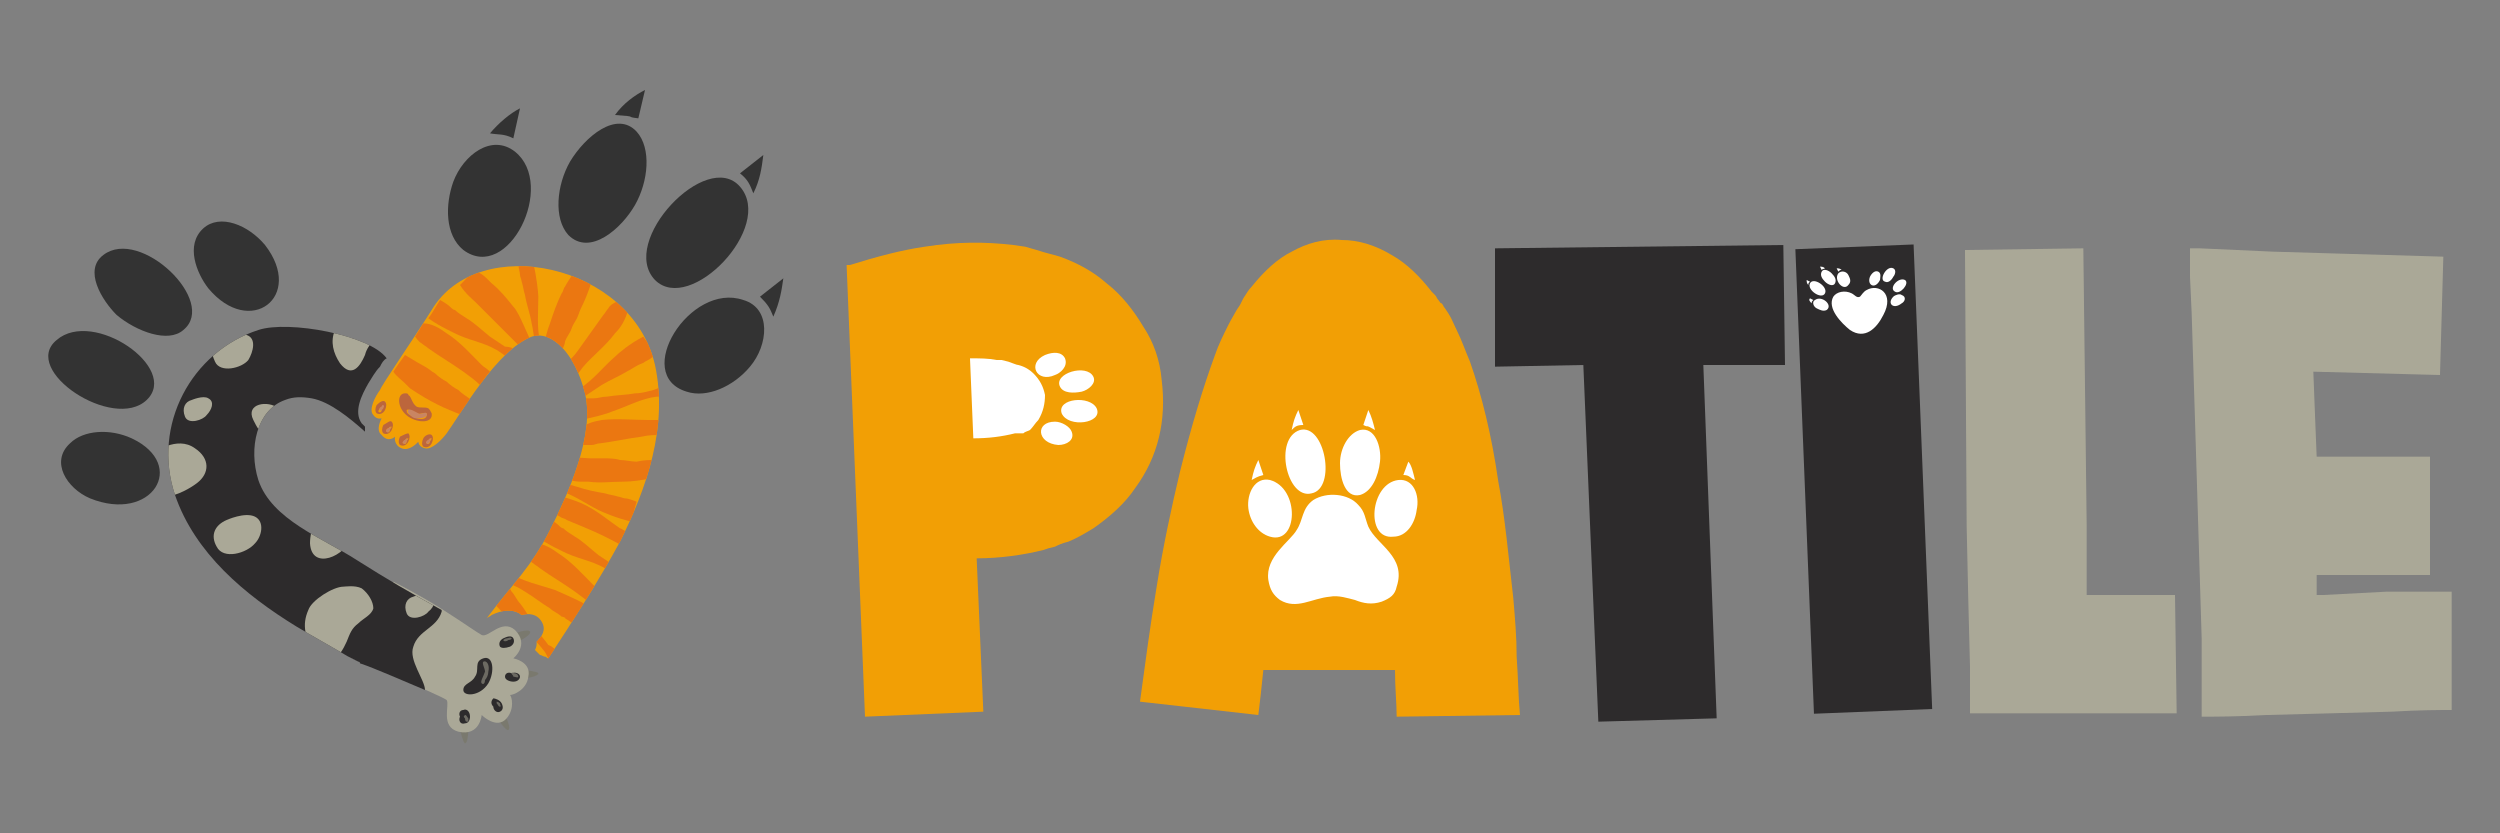 <?xml version="1.0" encoding="utf-8"?>
<!-- Generator: Adobe Illustrator 28.1.0, SVG Export Plug-In . SVG Version: 6.00 Build 0)  -->
<svg version="1.1" id="Layer_1" xmlns="http://www.w3.org/2000/svg" xmlns:xlink="http://www.w3.org/1999/xlink"  width="150px" y="0px"
	 viewBox="0 0 150 50" style="enable-background:new 0 0 150 50;" xml:space="preserve">
<rect x="0" y="0" width="150" height="50" fill="#808080" stroke="none"/>
<style type="text/css">
	.st0{fill:#AAA897;}
	.st1{fill:#2D2B2C;}
	.st2{fill:#F29F05;}
	.st3{fill:#FFFFFF;}
	.st4{fill-rule:evenodd;clip-rule:evenodd;fill:#FFFFFF;}
	.st5{fill-rule:evenodd;clip-rule:evenodd;fill:#333333;}
	.st6{fill:#7A796E;}
	.st7{fill:#6C6A62;}
	.st8{clip-path:url(#SVGID_00000008139338942807641370000018285689857949700501_);fill:#AAA897;}
	.st9{clip-path:url(#SVGID_00000053513669245876256300000007055379443802947219_);fill:#EB7711;}
	.st10{fill:#BC663C;}
	.st11{fill:#C98563;}
</style>
<g>
	<path class="st0" d="M143.2,35.5c1.9,0,3.2,0,3.9,0l0,7.1c-0.7,0-1.9,0-3.6,0.1l-3.7,0.1l-3.8,0.1c-1.8,0.1-3.1,0.1-3.9,0.1v-4.7
		l-0.4-13.1l-0.2-6.4l-0.1-2.2l0-1.1c0,0,0-0.1,0-0.3c0-0.2,0-0.3,0-0.3h0.6l4.4,0.2l10.2,0.3l-0.2,7.1l-7.6-0.2l0.1,2.6l0.1,2.5
		l6.8,0l0,7.1H139l0,1.2h0.4L143.2,35.5z"/>
	<polygon class="st0" points="130.5,35.7 130.6,42.8 119.3,42.8 118.3,42.8 118.2,42.8 118.2,42.8 118.2,42.7 118.2,42.5 118.2,42 
		118.2,40 118.1,36.1 118,31.6 117.9,15 125,14.9 125.2,31.5 125.2,35.7 	"/>
	
		<rect x="108.3" y="14.8" transform="matrix(0.999 -3.997378e-02 3.997378e-02 0.999 -1.061 4.496)" class="st1" width="7.1" height="27.9"/>
	<polygon class="st1" points="107.1,21.9 102.2,21.9 103,43.1 95.9,43.3 95,21.9 89.7,22 89.7,14.9 107,14.7 	"/>
	<path class="st2" d="M83.8,43c0-0.8-0.1-1.7-0.1-2.8h-7.9c-0.1,1-0.2,1.9-0.3,2.7l-7.1-0.8c0.3-2.2,0.6-4.5,1-6.9
		c0.4-2.5,0.9-4.8,1.4-6.9c0.7-2.8,1.4-5.1,2.1-7c0.2-0.6,0.5-1.2,0.8-1.8c0.2-0.4,0.4-0.7,0.5-0.9l0.2-0.3l0.2-0.4
		c0.2-0.3,0.3-0.5,0.5-0.7c0.8-1,1.6-1.7,2.4-2.1c0.9-0.5,1.9-0.8,3-0.7c1,0,2,0.3,3,0.9c0.9,0.5,1.7,1.3,2.4,2.2
		c0.1,0.1,0.1,0.1,0.2,0.2c0.1,0.1,0.1,0.2,0.2,0.3c0.1,0.1,0.1,0.2,0.2,0.2c0.1,0.1,0.1,0.2,0.2,0.3l0.2,0.3c0.2,0.3,0.3,0.6,0.5,1
		c0.3,0.6,0.5,1.2,0.8,1.9c0.7,2,1.3,4.4,1.7,7.2c0.4,2.1,0.6,4.4,0.9,7c0.1,1.2,0.2,2.3,0.2,3.5c0.1,1.4,0.1,2.5,0.2,3.5L83.8,43z"
		/>
	<path class="st2" d="M69.7,22.8c0.3,2.4-0.2,4.6-1.6,6.5c-0.6,0.9-1.5,1.7-2.5,2.4c-0.5,0.3-1,0.6-1.5,0.8
		c-0.4,0.1-0.6,0.2-0.8,0.3l-0.4,0.1L62.6,33c-1.2,0.3-2.6,0.5-4,0.5l0.4,9.2L51.9,43l-1.1-27l0-0.1c0,0,0,0,0,0v0H51
		c1.6-0.5,3.1-0.9,4.5-1.1c1.9-0.3,3.6-0.3,5.3-0.1l0.7,0.1l0.7,0.2c0.6,0.2,1.1,0.3,1.4,0.4c1.1,0.4,2,0.9,2.8,1.6
		c0.9,0.7,1.6,1.6,2.2,2.6C69.2,20.5,69.6,21.6,69.7,22.8"/>
	<path class="st3" d="M62.3,25.2c0.3-0.5,0.4-1,0.4-1.5c-0.1-0.5-0.3-0.9-0.7-1.3c-0.2-0.2-0.5-0.4-0.9-0.5c-0.1,0-0.3-0.1-0.6-0.2
		l-0.4-0.1l-0.3,0c-0.5-0.1-1-0.1-1.6-0.1l0.2,4.8c0.9,0,1.7-0.1,2.5-0.3l0.2,0l0.1,0c0,0,0.1,0,0.1,0c0.1,0,0.1,0,0.1,0
		c0.1-0.1,0.2-0.1,0.4-0.2C62,25.6,62.1,25.4,62.3,25.2"/>
	<path class="st4" d="M65.8,24.5c-0.4-0.8-2.4-0.6-2.1,0.3C64.1,25.7,66.2,25.4,65.8,24.5"/>
	<path class="st4" d="M65.6,22.6c-0.4-0.8-2.4-0.2-2,0.6c0.2,0.4,0.8,0.4,1.3,0.3C65.3,23.4,65.8,23,65.6,22.6"/>
	<path class="st4" d="M63.9,21.5c-0.2-0.4-0.7-0.4-1.2-0.2c-1.1,0.5-0.5,1.7,0.6,1.2C63.6,22.4,64.1,22,63.9,21.5"/>
	<path class="st4" d="M63.5,26.7c0.5,0,1-0.3,0.8-0.8c-0.1-0.3-0.6-0.6-1-0.6C62.1,25.3,62.2,26.6,63.5,26.7"/>
	<path class="st4" d="M76.1,34.8c0.1,0.6,0.3,0.9,0.7,1.2c1,0.6,1.9-0.1,3-0.2c0.5-0.1,1.1,0.1,1.5,0.2c0.5,0.2,1,0.3,1.6,0.1
		c0.5-0.2,0.8-0.4,0.9-0.9c0.6-1.8-1.2-2.5-1.7-3.6c-0.2-0.5-0.2-0.9-0.6-1.3c-0.6-0.7-1.9-0.8-2.7-0.3c-0.7,0.5-0.6,1.2-1,1.8
		C77.4,32.5,75.9,33.4,76.1,34.8"/>
	<path class="st4" d="M78,25.8c-1.6,0.5-0.8,4.2,0.7,3.8C80.2,29.3,79.5,25.4,78,25.8"/>
	<path class="st4" d="M81.6,25.8c-0.7,0.2-1.2,1.1-1.2,2c0,0.9,0.3,2.1,1.2,1.9c0.7-0.2,1.1-1.1,1.2-2
		C82.9,26.8,82.5,25.6,81.6,25.8"/>
	<path class="st4" d="M74.9,30.5c0.1,0.8,0.6,1.5,1.3,1.7c1.7,0.5,1.8-2.9,0-3.4C75.3,28.6,74.8,29.6,74.9,30.5"/>
	<path class="st4" d="M85,30.6c0.2-0.9-0.2-1.9-1.1-1.8c-1.7,0.2-2,3.6-0.3,3.4C84.4,32.2,84.9,31.4,85,30.6"/>
	<path class="st4" d="M81.8,25.5c0.4,0.2,0-0.1,0.7,0.3c-0.1-0.4-0.2-0.8-0.4-1.2L81.8,25.5z"/>
	<path class="st4" d="M75.1,28.8c0.2-0.1,0.3-0.2,0.7-0.3l-0.3-0.9C75.3,28,75.2,28.3,75.1,28.8"/>
	<path class="st4" d="M84.2,28.5c0.4,0,0.4,0.2,0.7,0.3c-0.1-0.4-0.2-0.9-0.4-1.1L84.2,28.5z"/>
	<path class="st4" d="M77.5,25.8c0.2-0.2,0.3-0.3,0.7-0.3l-0.3-0.9C77.7,25,77.6,25.3,77.5,25.8"/>
	<path class="st4" d="M114.3,16.8c-0.4-0.2-1,0.5-0.6,0.7C114,17.7,114.6,17,114.3,16.8"/>
	<path class="st4" d="M113.6,16.1c-0.4-0.2-0.9,0.7-0.5,0.8c0.2,0.1,0.4-0.1,0.5-0.3C113.7,16.5,113.8,16.2,113.6,16.1"/>
	<path class="st4" d="M112.7,16.3c-0.2-0.1-0.4,0.1-0.5,0.3c-0.2,0.5,0.3,0.8,0.6,0.2C112.8,16.7,112.9,16.4,112.7,16.3"/>
	<path class="st4" d="M114.1,18.2c0.2-0.1,0.3-0.4,0-0.5c-0.1-0.1-0.4,0-0.5,0.1C113.2,18.2,113.6,18.6,114.1,18.2"/>
	<path class="st4" d="M108.6,17c-0.2,0.4,0.7,1,0.9,0.6C109.7,17.2,108.8,16.6,108.6,17"/>
	<path class="st4" d="M109.3,16.3c-0.1,0.2,0,0.4,0.2,0.6c0.2,0.2,0.5,0.3,0.6,0.1c0.1-0.2,0-0.4-0.2-0.6
		C109.7,16.2,109.4,16.1,109.3,16.3"/>
	<path class="st4" d="M109,18.5c0.2,0.1,0.4,0.2,0.6,0.1c0.4-0.3-0.3-0.9-0.7-0.6C108.7,18.1,108.8,18.4,109,18.5"/>
	<path class="st4" d="M110.9,16.5c-0.1-0.2-0.4-0.3-0.6-0.1c-0.3,0.4,0.3,1.1,0.6,0.7C111.1,16.9,111,16.7,110.9,16.5"/>
	<path class="st4" d="M109.3,16.2c0.1-0.1,0,0,0.2-0.1c-0.1-0.1-0.2-0.1-0.3-0.1L109.3,16.2z"/>
	<path class="st4" d="M108.7,18.2c0-0.1,0-0.1,0.1-0.2l-0.2-0.1C108.5,18,108.6,18.1,108.7,18.2"/>
	<path class="st4" d="M110.3,16.3c0.1-0.1,0.1-0.1,0.2-0.1c-0.1-0.1-0.2-0.1-0.3-0.1L110.3,16.3z"/>
	<path class="st4" d="M108.5,17.1c0-0.1,0-0.1,0.1-0.2l-0.2-0.1C108.4,16.9,108.4,17,108.5,17.1"/>
	<path class="st4" d="M110,17.8c0.2-0.3,0.7-0.4,1.1-0.2c0.2,0.1,0.3,0.3,0.5,0.2c0.1-0.1,0.2-0.3,0.4-0.4c0.7-0.4,1.7,0.2,1,1.5
		c-0.4,0.8-1.1,1.5-2,0.9C110.5,19.4,109.6,18.5,110,17.8"/>
	<path class="st5" d="M3.4,20.4c2.2-1.9,7.4,1.7,5.4,3.6C6.8,25.9,1.2,22.2,3.4,20.4"/>
	<path class="st5" d="M6.2,15.3c2.2-1.7,6.9,2.8,4.8,4.5c-0.9,0.8-2.8,0.1-4-0.9C6.1,18,5,16.2,6.2,15.3"/>
	<path class="st5" d="M12.2,13.7c1-0.9,2.7-0.2,3.7,1c2.4,3.1-0.9,5.6-3.4,2.6C11.8,16.4,11.1,14.7,12.2,13.7"/>
	<path class="st5" d="M5.4,29.9C4,29.3,3,27.7,4.2,26.6c0.8-0.8,2.4-0.9,3.7-0.3C11.3,27.9,9.1,31.4,5.4,29.9"/>
	<path class="st5" d="M44.4,11.2c2.1,2.4-3,7.7-5.1,5.6C37.1,14.5,42.4,8.9,44.4,11.2"/>
	<path class="st5" d="M38.2,7.9c0.9,1,0.7,3-0.1,4.4c-0.8,1.4-2.7,3.1-4,1.8c-0.9-1-0.7-3,0.1-4.4C35.1,8.2,37,6.6,38.2,7.9"/>
	<path class="st5" d="M45,22c-1,1.2-2.6,1.9-3.8,1.5c-3.3-1,0.2-6.6,3.4-5.5C46.3,18.5,46.1,20.7,45,22"/>
	<path class="st5" d="M27.2,10.9c0.6-1.6,2.3-2.9,3.7-1.8c2.5,2-0.4,7.9-3.1,5.9C26.7,14.1,26.7,12.3,27.2,10.9"/>
	<path class="st5" d="M38.3,7.1C37.4,7,38.4,7,36.9,6.9c0.5-0.7,1.2-1.2,1.8-1.5L38.3,7.1z"/>
	<path class="st5" d="M46.4,19c-0.2-0.5-0.3-0.7-0.8-1.2l1.4-1.1C46.9,17.4,46.8,18.1,46.4,19"/>
	<path class="st5" d="M30.8,8.3c-0.6-0.3-0.9-0.2-1.4-0.3c0.5-0.6,1.2-1.2,1.8-1.5L30.8,8.3z"/>
	<path class="st5" d="M45.2,11.6c-0.2-0.5-0.3-0.8-0.8-1.2l1.4-1.1C45.7,10.1,45.6,10.8,45.2,11.6"/>
	<path class="st6" d="M27.6,43.8c0,0,0.2,0.8,0.3,0.8c0.2,0,0.2-0.9,0.2-0.9L27.6,43.8z"/>
	<path class="st6" d="M29.9,43.2c0,0,0.5,0.7,0.6,0.6c0.2-0.1-0.2-0.9-0.2-0.9L29.9,43.2z"/>
	<path class="st6" d="M30.9,38c0,0,0.8-0.3,0.9-0.1c0.1,0.2-0.7,0.6-0.7,0.6L30.9,38z"/>
	<path class="st6" d="M31.5,40.2c0,0,0.8,0.1,0.8,0.2c0,0.2-0.8,0.3-0.8,0.3L31.5,40.2z"/>
	<path class="st0" d="M27.5,43.9c1.3,0.3,1.4-1,1.4-1s0.9,0.9,1.5,0.2c0.5-0.6,0.3-1.3,0.2-1.4c0.2,0,1-0.3,1.1-1.1
		c0.2-0.9-0.9-1.1-0.9-1.1s1-0.8,0.1-1.7c-0.8-0.7-1.6,0.5-2,0.3c-0.2-0.1-1.2-0.8-2.3-1.5c-1.4-0.9-3-1.7-3-1.7l-2.7,4.5
		c0,0,5.5,2.3,5.9,2.6C27,42.3,26.4,43.6,27.5,43.9"/>
	<path class="st1" d="M29.3,41c0.4-0.7,0.3-1.7-0.3-1.5c-0.6,0.2-0.2,0.7-0.5,1.1c-0.2,0.4-0.7,0.4-0.7,0.8
		C27.8,41.8,28.8,41.8,29.3,41"/>
	<path class="st1" d="M30.6,38.8c0.2-0.1,0.3-0.3,0.2-0.5c-0.1-0.2-0.4-0.1-0.6,0c-0.2,0.1-0.3,0.3-0.2,0.5
		C30.1,38.9,30.3,38.9,30.6,38.8"/>
	<path class="st1" d="M30.3,40.6c0,0.2,0.3,0.3,0.5,0.3c0.3,0,0.4-0.2,0.4-0.3c0-0.2-0.3-0.3-0.5-0.2C30.5,40.3,30.3,40.4,30.3,40.6
		"/>
	<path class="st1" d="M27.9,43.4c0.2,0,0.3-0.2,0.3-0.4c0-0.3-0.2-0.5-0.4-0.4c-0.2,0-0.3,0.2-0.2,0.4
		C27.5,43.2,27.6,43.5,27.9,43.4"/>
	<path class="st1" d="M30,42.7c0.2-0.1,0.2-0.3,0.1-0.5c-0.1-0.2-0.4-0.3-0.5-0.3c-0.1,0.1-0.2,0.3,0,0.5
		C29.6,42.6,29.8,42.8,30,42.7"/>
	<path class="st7" d="M29,39.7C29,39.7,29,39.7,29,39.7c0.2-0.1,0.4,0.2,0.3,0.6c0,0.2-0.1,0.4-0.2,0.5C29.1,41,29,41.1,28.9,41
		c-0.1-0.1,0.1-0.4,0.2-0.7C29.1,40.1,28.9,39.8,29,39.7"/>
	<path class="st7" d="M30.2,38.4c0,0,0.1-0.1,0.2-0.1c0.1,0,0.2-0.1,0.3,0c0,0,0,0,0,0c0,0.1-0.2,0.1-0.2,0.1
		C30.4,38.5,30.2,38.5,30.2,38.4C30.2,38.4,30.2,38.4,30.2,38.4"/>
	<path class="st7" d="M30.7,40.4c0-0.1,0.1,0,0.2,0c0.1,0,0.2,0.1,0.2,0.2c0,0,0,0,0,0c0,0.1-0.2,0-0.3,0
		C30.8,40.5,30.7,40.5,30.7,40.4C30.7,40.4,30.7,40.4,30.7,40.4"/>
	<path class="st7" d="M29.8,42.1C29.8,42.1,29.8,42.1,29.8,42.1c0.1,0,0.2,0.1,0.2,0.1c0,0.1,0.1,0.2,0,0.2c0,0,0,0,0,0
		c-0.1,0-0.1-0.1-0.2-0.2C29.8,42.3,29.8,42.2,29.8,42.1"/>
	<path class="st7" d="M27.9,42.9C27.9,42.9,27.9,42.9,27.9,42.9c0.1,0,0.1,0.1,0.2,0.2c0,0.1,0,0.2,0,0.2c0,0,0,0-0.1,0
		c-0.1,0-0.1-0.2-0.1-0.2C27.8,43,27.8,43,27.9,42.9"/>
	<path class="st1" d="M25.5,41.4c0-0.6-1-1.8-0.7-2.6c0.3-1,1.4-1.1,1.7-2.1c0,0,0-0.1,0-0.1c-2-1.1-3.2-1.8-5.1-3
		c-2-1.3-5.1-2.4-5.9-4.8c-0.6-1.9-0.1-4.2,1.6-4.8c0.5-0.2,1-0.2,1.6-0.1c1.1,0.2,2.3,1.2,3.2,2c0-0.1,0-0.2,0-0.3
		c-0.1-0.1-0.1-0.1-0.2-0.2c-0.5-0.7,0-1.7,0.4-2.4c0.2-0.3,0.4-0.7,0.7-1c0.1-0.2,0.2-0.4,0.4-0.5c-1-1.4-5.9-2.3-7.7-1.7
		c-4,1.3-6.4,5.7-5,9.9c1.2,3.5,4.2,6,7.3,7.9c1,0.6,2.1,1.2,3.1,1.8l0,0c0,0,0.2,0.1,0.6,0.3c0,0,0.1,0,0.1,0.1l0,0
		C22.5,40.1,24.3,40.9,25.5,41.4"/>
	<g>
		<defs>
			<path id="SVGID_1_" d="M25.5,41.4c0-0.6-1-1.8-0.7-2.6c0.3-1,1.4-1.1,1.7-2.1c0,0,0-0.1,0-0.1c-2-1.1-3.2-1.8-5.1-3
				c-2-1.3-5.1-2.4-5.9-4.8c-0.6-1.9-0.1-4.2,1.6-4.8c0.5-0.2,1-0.2,1.6-0.1c1.1,0.2,2.3,1.2,3.2,2c0-0.1,0-0.2,0-0.3
				c-0.1-0.1-0.1-0.1-0.2-0.2c-0.5-0.7,0-1.7,0.4-2.4c0.2-0.3,0.4-0.7,0.7-1c0.1-0.2,0.2-0.4,0.4-0.5c-1-1.4-5.9-2.3-7.7-1.7
				c-4,1.3-6.4,5.7-5,9.9c1.2,3.5,4.2,6,7.3,7.9c1,0.6,2.1,1.2,3.1,1.8l0,0c0,0,0.2,0.1,0.6,0.3c0,0,0.1,0,0.1,0.1l0,0
				C22.5,40.1,24.3,40.9,25.5,41.4"/>
		</defs>
		<clipPath id="SVGID_00000008108679025123986520000007920380425414240906_">
			<use xlink:href="#SVGID_1_"  style="overflow:visible;"/>
		</clipPath>
		<path style="clip-path:url(#SVGID_00000008108679025123986520000007920380425414240906_);fill:#AAA897;" d="M21.7,35.3
			c-0.4-0.2-1-0.1-1.1-0.1c-0.6,0-1.9,0.8-2.1,1.4c-0.4,0.9-0.2,1.7,0.4,2.5c0.8,1.2,1.5,0.3,1.9-0.6c0.2-0.5,0.3-0.8,0.7-1.1
			c0.3-0.3,0.8-0.5,0.9-0.9C22.4,36.1,22.1,35.6,21.7,35.3"/>
		<path style="clip-path:url(#SVGID_00000008108679025123986520000007920380425414240906_);fill:#AAA897;" d="M15.3,31
			c-0.6-0.3-1.7,0.2-1.7,0.2c-0.7,0.3-1,0.9-0.6,1.6c0.4,0.8,1.8,0.4,2.3-0.2C15.7,32.2,15.9,31.3,15.3,31"/>
		<path style="clip-path:url(#SVGID_00000008108679025123986520000007920380425414240906_);fill:#AAA897;" d="M11.8,29
			c0.8-0.6,0.8-1.5-0.1-2.1c-1.1-0.8-2.5,0.3-2.5,0.3c0.3,0.9,0.6,1.8,0.8,2.6C10.7,29.7,11.4,29.3,11.8,29"/>
		<path style="clip-path:url(#SVGID_00000008108679025123986520000007920380425414240906_);fill:#AAA897;" d="M18.6,32.6
			c0.1,1.7,2.2,0.7,2.4-0.3L19,31.1C18.7,31.6,18.6,32.2,18.6,32.6"/>
		<path style="clip-path:url(#SVGID_00000008108679025123986520000007920380425414240906_);fill:#AAA897;" d="M16.7,24.5
			c-0.6-0.5-2-0.3-1.5,0.7c0.2,0.4,0.4,0.8,0.8,1C16.2,25.6,16.4,25,16.7,24.5"/>
		<path style="clip-path:url(#SVGID_00000008108679025123986520000007920380425414240906_);fill:#AAA897;" d="M14.8,20.1
			c-0.5-0.3-1.4,0.2-1.4,0.2c-0.7,0.2-0.8,0.8-0.5,1.4c0.3,0.7,1.6,0.4,2-0.1C15.2,21.1,15.4,20.3,14.8,20.1"/>
		<path style="clip-path:url(#SVGID_00000008108679025123986520000007920380425414240906_);fill:#AAA897;" d="M22.7,18.8
			c-0.3-0.2-0.8-0.1-0.9-0.1c-0.5,0-1.5,0.6-1.7,1.1c-0.3,0.7-0.1,1.4,0.3,2c0.7,0.9,1.2,0.2,1.5-0.5c0.1-0.4,0.3-0.6,0.5-0.9
			c0.3-0.2,0.6-0.4,0.7-0.7C23.3,19.4,23,19,22.7,18.8"/>
		<path style="clip-path:url(#SVGID_00000008108679025123986520000007920380425414240906_);fill:#AAA897;" d="M25.8,35.7
			c-0.3-0.2-1,0.1-1,0.1c-0.4,0.1-0.6,0.5-0.4,1c0.2,0.5,1.1,0.2,1.3-0.1C26.1,36.4,26.2,35.9,25.8,35.7"/>
		<path style="clip-path:url(#SVGID_00000008108679025123986520000007920380425414240906_);fill:#AAA897;" d="M12.5,23.9
			c-0.3-0.2-1,0.1-1,0.1c-0.4,0.1-0.6,0.5-0.4,1c0.2,0.5,1.1,0.2,1.3-0.1C12.7,24.6,12.9,24.1,12.5,23.9"/>
	</g>
	<path class="st2" d="M22.8,23.4c-0.3,0.4-0.7,1.2-0.4,1.5c0.2,0.3,0.5,0.2,0.5,0.2s-0.4,0.7,0,1c0.4,0.5,0.8,0.1,0.8,0.1
		s-0.1,0.5,0.4,0.7c0.5,0.2,1-0.4,1-0.4s0,0.3,0.4,0.4c0.4,0.1,1-0.5,1.3-0.9c0.8-1.1,3-5,5.1-5.8c1.2-0.4,2.6,1,3.2,3.4
		c0.6,2.5-1,6-2.1,8.2c-1.1,2.2-2.3,3.3-3.8,5.3c0.1-0.1,0.2-0.1,0.3-0.2c0.6-0.3,1.3-0.4,1.8,0c0.4-0.1,0.9-0.1,1.2,0.4
		c0.3,0.5,0,0.9-0.3,1.2c0,0.2,0,0.3-0.1,0.5c0.1,0.1,0.2,0.2,0.3,0.3c0.1,0,0.2,0.1,0.3,0.1c0.1,0,0.1,0.1,0.2,0.1
		c1.5-2.3,3-4.6,4.3-7c1.6-3.2,2.9-6.9,2.1-10.6c-1.4-6.1-10.6-8-13.4-3.3C24.7,20.5,22.9,23.1,22.8,23.4"/>
	<g>
		<defs>
			<path id="SVGID_00000097458529318958075650000008055197009507371964_" d="M22.8,23.4c-0.3,0.4-0.7,1.2-0.4,1.5
				c0.2,0.3,0.5,0.2,0.5,0.2s-0.4,0.7,0,1c0.4,0.5,0.8,0.1,0.8,0.1s-0.1,0.5,0.4,0.7c0.5,0.2,1-0.4,1-0.4s0,0.3,0.4,0.4
				c0.4,0.1,1-0.5,1.3-0.9c0.8-1.1,3-5,5.1-5.8c1.2-0.4,2.6,1,3.2,3.4c0.6,2.5-1,6-2.1,8.2c-1.1,2.2-2.3,3.3-3.8,5.3
				c0.1-0.1,0.2-0.1,0.3-0.2c0.6-0.3,1.3-0.4,1.8,0c0.4-0.1,0.9-0.1,1.2,0.4c0.3,0.5,0,0.9-0.3,1.2c0,0.2,0,0.3-0.1,0.5
				c0.1,0.1,0.2,0.2,0.3,0.3c0.1,0,0.2,0.1,0.3,0.1c0.1,0,0.1,0.1,0.2,0.1c1.5-2.3,3-4.6,4.3-7c1.6-3.2,2.9-6.9,2.1-10.6
				c-1.4-6.1-10.6-8-13.4-3.3C24.7,20.5,22.9,23.1,22.8,23.4"/>
		</defs>
		<clipPath id="SVGID_00000111884614548773232500000001409384426157051313_">
			<use xlink:href="#SVGID_00000097458529318958075650000008055197009507371964_"  style="overflow:visible;"/>
		</clipPath>
		<path style="clip-path:url(#SVGID_00000111884614548773232500000001409384426157051313_);fill:#EB7711;" d="M31,21
			c-0.1,0.2-0.3,0.3-0.4,0.6c-0.2-0.1-0.3-0.3-0.5-0.4c0,0,0,0,0,0c-0.8-0.6-1.7-0.7-2.6-1.1c-0.2-0.1-1.1-0.5-1.8-1
			c0.3-0.4,0.5-0.8,0.7-1.1c0.2,0.1,0.5,0.3,0.6,0.4c0.1,0.1,0.2,0.2,0.3,0.2c0.2,0.2,0.4,0.3,0.7,0.5c0.5,0.3,0.9,0.7,1.4,1.1
			c0.3,0.2,0.6,0.4,0.9,0.6C30.6,20.8,30.8,20.9,31,21"/>
		<path style="clip-path:url(#SVGID_00000111884614548773232500000001409384426157051313_);fill:#EB7711;" d="M28.3,24
			c-0.2,0.3-0.4,0.6-0.6,0.9c-0.5-0.2-1-0.4-1.4-0.6c-0.6-0.3-1.1-0.6-1.7-1c-0.1-0.1-0.2-0.2-0.3-0.3c-0.2-0.2-0.5-0.4-0.7-0.7
			c0.2-0.3,0.4-0.6,0.7-1c0.5,0.3,1,0.6,1.2,0.7c0.2,0.1,0.4,0.3,0.6,0.4c0.2,0.2,0.5,0.4,0.7,0.5c0.2,0.2,0.5,0.4,0.7,0.5
			C27.7,23.6,28,23.8,28.3,24"/>
		<path style="clip-path:url(#SVGID_00000111884614548773232500000001409384426157051313_);fill:#EB7711;" d="M26.8,20
			c0.8,0.5,1.5,1.3,2.1,1.9c0.1,0.1,0.3,0.2,0.5,0.4c-0.2,0.2-0.4,0.5-0.6,0.8c-0.3-0.3-0.6-0.5-1-0.8c-0.7-0.5-1.4-0.9-2.1-1.4
			c-0.1-0.1-0.3-0.2-0.4-0.3c-0.2-0.1-0.3-0.3-0.4-0.4c0.2-0.3,0.3-0.5,0.5-0.8C25.9,19.4,26.4,19.7,26.8,20"/>
		<path style="clip-path:url(#SVGID_00000111884614548773232500000001409384426157051313_);fill:#EB7711;" d="M34.6,24.2
			c-0.1-0.2-0.2-0.4-0.3-0.6c0.2-0.1,0.4-0.2,0.5-0.3c0,0,0,0,0,0c0.8-0.5,1.4-1.3,2.1-1.9c0.2-0.2,0.9-0.8,1.7-1.2
			c0.3,0.4,0.5,0.8,0.7,1.1c-0.2,0.2-0.4,0.3-0.6,0.4c-0.1,0.1-0.2,0.1-0.4,0.2c-0.2,0.1-0.5,0.3-0.7,0.4c-0.5,0.3-1,0.5-1.5,0.8
			c-0.3,0.2-0.6,0.4-0.9,0.6C35,23.9,34.8,24.1,34.6,24.2"/>
		<path style="clip-path:url(#SVGID_00000111884614548773232500000001409384426157051313_);fill:#EB7711;" d="M33.6,21.4
			c-0.3-0.2-0.7-0.3-1-0.5c0.1-0.5,0.2-1,0.4-1.5c0.2-0.6,0.4-1.2,0.7-1.8c0.1-0.1,0.1-0.3,0.2-0.4c0.1-0.2,0.3-0.5,0.5-0.8
			c0.3,0.1,0.7,0.3,1.1,0.5c-0.2,0.6-0.4,1.1-0.5,1.3c-0.1,0.2-0.2,0.4-0.3,0.7c-0.1,0.3-0.3,0.5-0.4,0.8c-0.1,0.3-0.3,0.5-0.4,0.8
			C33.9,20.7,33.7,21,33.6,21.4"/>
		<path style="clip-path:url(#SVGID_00000111884614548773232500000001409384426157051313_);fill:#EB7711;" d="M36.9,20
			c-0.6,0.8-1.4,1.4-1.9,2c-0.1,0.1-0.2,0.3-0.4,0.5c-0.2-0.2-0.5-0.4-0.7-0.6c0.3-0.3,0.6-0.6,0.8-0.9c0.5-0.7,1-1.4,1.5-2.1
			c0.1-0.1,0.2-0.3,0.3-0.4c0.1-0.2,0.3-0.3,0.5-0.4c0.3,0.2,0.5,0.4,0.7,0.5C37.5,19.2,37.3,19.6,36.9,20"/>
		<path style="clip-path:url(#SVGID_00000111884614548773232500000001409384426157051313_);fill:#EB7711;" d="M31.5,21.1
			c0.2-0.3,0.2-0.2,0.5-0.4c-0.3-0.4-0.8-1.9-1.2-2.3c-0.4-0.5-0.8-1-1.3-1.4c-0.1-0.1-0.2-0.2-0.3-0.3c-0.2-0.2-0.5-0.4-0.8-0.5
			c-0.2,0.3-0.5,0.6-0.8,0.9c0.3,0.5,0.8,0.9,0.9,1c0.2,0.2,0.3,0.3,0.5,0.5c0.2,0.2,0.4,0.4,0.6,0.6c0.2,0.2,0.4,0.4,0.6,0.6
			C30.5,20.1,31.3,20.9,31.5,21.1"/>
		<path style="clip-path:url(#SVGID_00000111884614548773232500000001409384426157051313_);fill:#EB7711;" d="M32,21.1
			c0.1,0,0.3,0,0.5,0c-0.1-0.2-0.1-0.4-0.1-0.6c0,0,0,0,0,0c-0.2-0.9-0.1-1.8-0.1-2.7c0-0.2-0.1-1.2-0.3-2c-0.3,0-0.6,0-0.9,0
			c0,0.3,0.1,0.5,0.1,0.7c0,0.1,0.1,0.3,0.1,0.4c0.1,0.3,0.1,0.5,0.2,0.8c0.1,0.6,0.3,1.1,0.4,1.7c0.1,0.4,0.1,0.7,0.2,1.1
			C32,20.7,32,20.9,32,21.1"/>
		<path style="clip-path:url(#SVGID_00000111884614548773232500000001409384426157051313_);fill:#EB7711;" d="M39.9,23.1
			c0,0.2,0,0.4,0.1,0.7c-0.2,0-0.4,0-0.6,0c0,0,0,0,0,0c-0.9,0.1-1.8,0.6-2.7,0.9c-0.2,0.1-1.2,0.4-2,0.5c-0.1-0.5-0.1-0.9-0.2-1.2
			c0.3-0.1,0.5-0.1,0.7-0.1c0.1,0,0.3,0,0.4,0c0.3,0,0.5-0.1,0.8-0.1c0.6-0.1,1.2-0.1,1.7-0.2c0.4,0,0.7-0.1,1.1-0.2
			C39.5,23.3,39.7,23.2,39.9,23.1"/>
		<path style="clip-path:url(#SVGID_00000111884614548773232500000001409384426157051313_);fill:#EB7711;" d="M36.1,25.2
			c0.9-0.1,2,0,2.8,0c0.1,0,0.4,0,0.7,0c0,0.3,0.1,0.6,0.1,0.9c-0.4,0-0.8,0-1.2,0.1c-0.8,0.1-1.7,0.3-2.5,0.4
			c-0.2,0-0.3,0.1-0.5,0.1c-0.2,0-0.4,0-0.6,0c0-0.3-0.1-0.6-0.1-0.9C35.1,25.4,35.6,25.3,36.1,25.2"/>
		<path style="clip-path:url(#SVGID_00000111884614548773232500000001409384426157051313_);fill:#EB7711;" d="M39.3,27.6
			c-0.1,0.4-0.1,0.7-0.2,1.1c-0.6,0.1-1.1,0.2-1.7,0.2c-0.7,0-1.4,0.1-2.1,0c-0.2,0-0.3,0-0.5,0c-0.3,0-0.7-0.1-1-0.2
			c0-0.3,0.1-0.8,0.1-1.2c0.6-0.1,1.3,0,1.5,0c0.3,0,0.5,0,0.8,0c0.3,0,0.7,0,1,0.1c0.3,0,0.7,0.1,1,0.1
			C38.6,27.6,39,27.6,39.3,27.6"/>
		<path style="clip-path:url(#SVGID_00000111884614548773232500000001409384426157051313_);fill:#EB7711;" d="M32.9,28.6
			c0,0.2-0.1,0.4-0.1,0.7c0.2,0,0.4,0.1,0.6,0.1c0,0,0,0,0,0c0.9,0.2,1.7,0.8,2.5,1.2c0.2,0.1,1.1,0.5,2,0.7
			c0.1-0.5,0.2-0.9,0.3-1.2c-0.3-0.1-0.5-0.2-0.7-0.2c-0.1,0-0.3-0.1-0.4-0.1c-0.3-0.1-0.5-0.1-0.8-0.2c-0.6-0.1-1.1-0.2-1.7-0.4
			c-0.4-0.1-0.7-0.2-1-0.3C33.3,28.8,33.1,28.7,32.9,28.6"/>
		<path style="clip-path:url(#SVGID_00000111884614548773232500000001409384426157051313_);fill:#EB7711;" d="M34.9,30.2
			c0.9,0.4,1.7,1.1,2.3,1.5c0.1,0,0.3,0.2,0.6,0.3c-0.1,0.3-0.3,0.6-0.4,0.8c-0.3-0.2-0.7-0.4-1.1-0.6c-0.8-0.4-1.6-0.7-2.3-1
			c-0.1-0.1-0.3-0.1-0.4-0.2c-0.2-0.1-0.4-0.2-0.5-0.4c0.1-0.3,0.3-0.6,0.4-0.8C33.9,29.8,34.4,30,34.9,30.2"/>
		<path style="clip-path:url(#SVGID_00000111884614548773232500000001409384426157051313_);fill:#EB7711;" d="M37.5,34.1
			c-0.1,0.2-0.3,0.3-0.4,0.6c-0.2-0.1-0.3-0.3-0.5-0.4c0,0,0,0,0,0c-0.8-0.6-1.7-0.7-2.6-1.1c-0.2-0.1-1.1-0.5-1.8-1
			c0.3-0.4,0.5-0.8,0.7-1.1c0.2,0.1,0.5,0.3,0.6,0.4c0.1,0.1,0.2,0.2,0.3,0.2c0.2,0.2,0.4,0.3,0.7,0.5c0.5,0.3,0.9,0.7,1.4,1.1
			c0.3,0.2,0.6,0.4,0.9,0.6C37.1,33.9,37.3,34,37.5,34.1"/>
		<path style="clip-path:url(#SVGID_00000111884614548773232500000001409384426157051313_);fill:#EB7711;" d="M33.5,33.2
			c0.8,0.5,1.5,1.3,2.1,1.9c0.1,0.1,0.3,0.2,0.5,0.4c-0.2,0.2-0.4,0.5-0.6,0.8c-0.3-0.3-0.6-0.5-1-0.8c-0.7-0.5-1.4-0.9-2.1-1.4
			c-0.1-0.1-0.3-0.2-0.4-0.3c-0.2-0.1-0.3-0.3-0.4-0.4c0.2-0.3,0.3-0.5,0.5-0.8C32.6,32.6,33.1,32.9,33.5,33.2"/>
		<path style="clip-path:url(#SVGID_00000111884614548773232500000001409384426157051313_);fill:#EB7711;" d="M29.8,34.7
			c0.1-0.2,0.2-0.4,0.3-0.6c0.2,0.1,0.3,0.2,0.5,0.3c0,0,0,0,0,0c0.8,0.5,1.8,0.7,2.7,1c0.2,0.1,1.2,0.5,1.9,0.9
			c-0.2,0.4-0.4,0.8-0.6,1.2c-0.3-0.1-0.5-0.3-0.7-0.4C34,37.1,33.8,37,33.7,37c-0.2-0.2-0.5-0.3-0.7-0.5c-0.5-0.3-1-0.7-1.5-1
			c-0.3-0.2-0.7-0.4-1-0.5C30.3,34.9,30,34.8,29.8,34.7"/>
		<path style="clip-path:url(#SVGID_00000111884614548773232500000001409384426157051313_);fill:#EB7711;" d="M33.5,39.1
			c-0.2,0.1-0.3,0.3-0.6,0.4c-0.1-0.2-0.2-0.4-0.3-0.5c0,0,0,0,0,0c-0.6-0.8-1.4-1.4-2.2-2c-0.2-0.2-0.9-0.9-1.5-1.7
			c0.4-0.3,0.7-0.6,1-0.8c0.2,0.2,0.4,0.4,0.5,0.6c0.1,0.1,0.2,0.2,0.3,0.4c0.2,0.2,0.3,0.5,0.5,0.7c0.4,0.5,0.7,1.1,1,1.6
			c0.2,0.3,0.5,0.6,0.7,0.9C33.2,38.8,33.3,39,33.5,39.1"/>
	</g>
	<path class="st10" d="M24.6,24.9c0.1,0.1,0.3,0.1,0.4,0.2c0.4,0.1,0.6,0,0.6-0.2c0,0,0,0,0-0.1c-0.1-0.1-0.4,0.1-0.6,0
		c-0.2-0.1-0.5-0.3-0.6-0.2C24.4,24.7,24.4,24.8,24.6,24.9 M25.7,24.5c0.1,0.1,0.1,0.1,0.2,0.3c0.1,0.6-0.8,0.6-1.4,0.2
		c-0.7-0.5-0.7-1.4-0.2-1.4c0.1,0,0.2,0,0.2,0.1c0.2,0.1,0.2,0.5,0.5,0.7C25.2,24.5,25.5,24.4,25.7,24.5z"/>
	<path class="st10" d="M25.6,26.6c0.1,0.1,0.2,0,0.2-0.1c0-0.1,0.1-0.1,0.1-0.2c0,0,0,0,0,0c-0.1,0-0.1,0-0.2,0.1
		C25.6,26.5,25.5,26.6,25.6,26.6C25.6,26.6,25.6,26.6,25.6,26.6 M25.9,26.1c0.1,0.1,0.1,0.3,0,0.5c-0.1,0.2-0.3,0.3-0.5,0.2
		c0,0,0,0,0,0c-0.1-0.1-0.1-0.3,0-0.5C25.5,26.1,25.8,26,25.9,26.1C25.9,26.1,25.9,26.1,25.9,26.1z"/>
	<path class="st10" d="M24.2,26.6c0.1,0.1,0.2,0,0.2-0.1c0-0.1,0.1-0.1,0.1-0.2c0,0,0,0,0,0c-0.1,0-0.1,0-0.2,0.1
		C24.2,26.5,24.1,26.6,24.2,26.6C24.2,26.6,24.2,26.6,24.2,26.6 M24.5,26c0.1,0.1,0.1,0.3,0,0.5c-0.1,0.2-0.3,0.3-0.5,0.2
		c0,0,0,0,0,0c-0.1-0.1-0.1-0.3,0-0.5C24.2,26.1,24.4,26,24.5,26C24.5,26,24.5,26,24.5,26z"/>
	<path class="st10" d="M23.2,25.9c0.1,0.1,0.2,0,0.2-0.1c0-0.1,0.1-0.1,0.1-0.2c0,0,0,0,0,0c-0.1,0-0.1,0-0.2,0.1
		C23.2,25.7,23.1,25.9,23.2,25.9C23.2,25.9,23.2,25.9,23.2,25.9 M23.5,25.3c0.1,0.1,0.1,0.3,0,0.5c-0.1,0.2-0.3,0.3-0.5,0.2
		c0,0,0,0,0,0c-0.1-0.1-0.1-0.3,0-0.5C23.2,25.4,23.4,25.2,23.5,25.3C23.5,25.3,23.5,25.3,23.5,25.3z"/>
	<path class="st10" d="M22.7,24.7c0.1,0.1,0.2,0,0.2-0.1c0-0.1,0.1-0.1,0.1-0.2c0,0,0,0,0,0c-0.1,0-0.1,0-0.2,0.1
		C22.8,24.5,22.7,24.6,22.7,24.7C22.7,24.7,22.7,24.7,22.7,24.7 M23.1,24.1c0.1,0.1,0.1,0.3,0,0.5c-0.1,0.2-0.3,0.3-0.5,0.2
		c0,0,0,0,0,0c-0.1-0.1-0.1-0.3,0-0.5C22.8,24.1,23,24,23.1,24.1C23.1,24.1,23.1,24.1,23.1,24.1z"/>
	<path class="st11" d="M25.6,24.8C25.6,24.8,25.6,24.8,25.6,24.8c0.1,0.2-0.2,0.3-0.6,0.3c-0.2,0-0.3-0.1-0.4-0.2
		c-0.1-0.1-0.2-0.2-0.1-0.3c0.1-0.1,0.4,0.1,0.6,0.2C25.2,24.9,25.5,24.7,25.6,24.8"/>
	<path class="st11" d="M25.8,26.3C25.8,26.3,25.8,26.3,25.8,26.3c0.1,0.1,0,0.1,0,0.2c-0.1,0.1-0.1,0.2-0.2,0.1c0,0,0,0,0,0
		c-0.1,0,0-0.2,0.1-0.2C25.7,26.4,25.8,26.3,25.8,26.3"/>
	<path class="st11" d="M24.4,26.3C24.4,26.3,24.4,26.3,24.4,26.3c0.1,0.1,0,0.1,0,0.2c-0.1,0.1-0.1,0.2-0.2,0.1c0,0,0,0,0,0
		c-0.1,0,0-0.2,0.1-0.2C24.3,26.4,24.4,26.3,24.4,26.3"/>
	<path class="st11" d="M23.4,25.6C23.4,25.6,23.4,25.6,23.4,25.6c0.1,0.1,0,0.1,0,0.2c-0.1,0.1-0.1,0.2-0.2,0.1c0,0,0,0,0,0
		c-0.1,0,0-0.2,0.1-0.2C23.3,25.7,23.4,25.6,23.4,25.6"/>
	<path class="st11" d="M23,24.3C23,24.3,23,24.3,23,24.3c0.1,0.1,0,0.1,0,0.2c-0.1,0.1-0.1,0.2-0.2,0.1c0,0,0,0,0,0
		c-0.1,0,0-0.2,0.1-0.2C22.9,24.4,22.9,24.3,23,24.3"/>
</g>
</svg>
